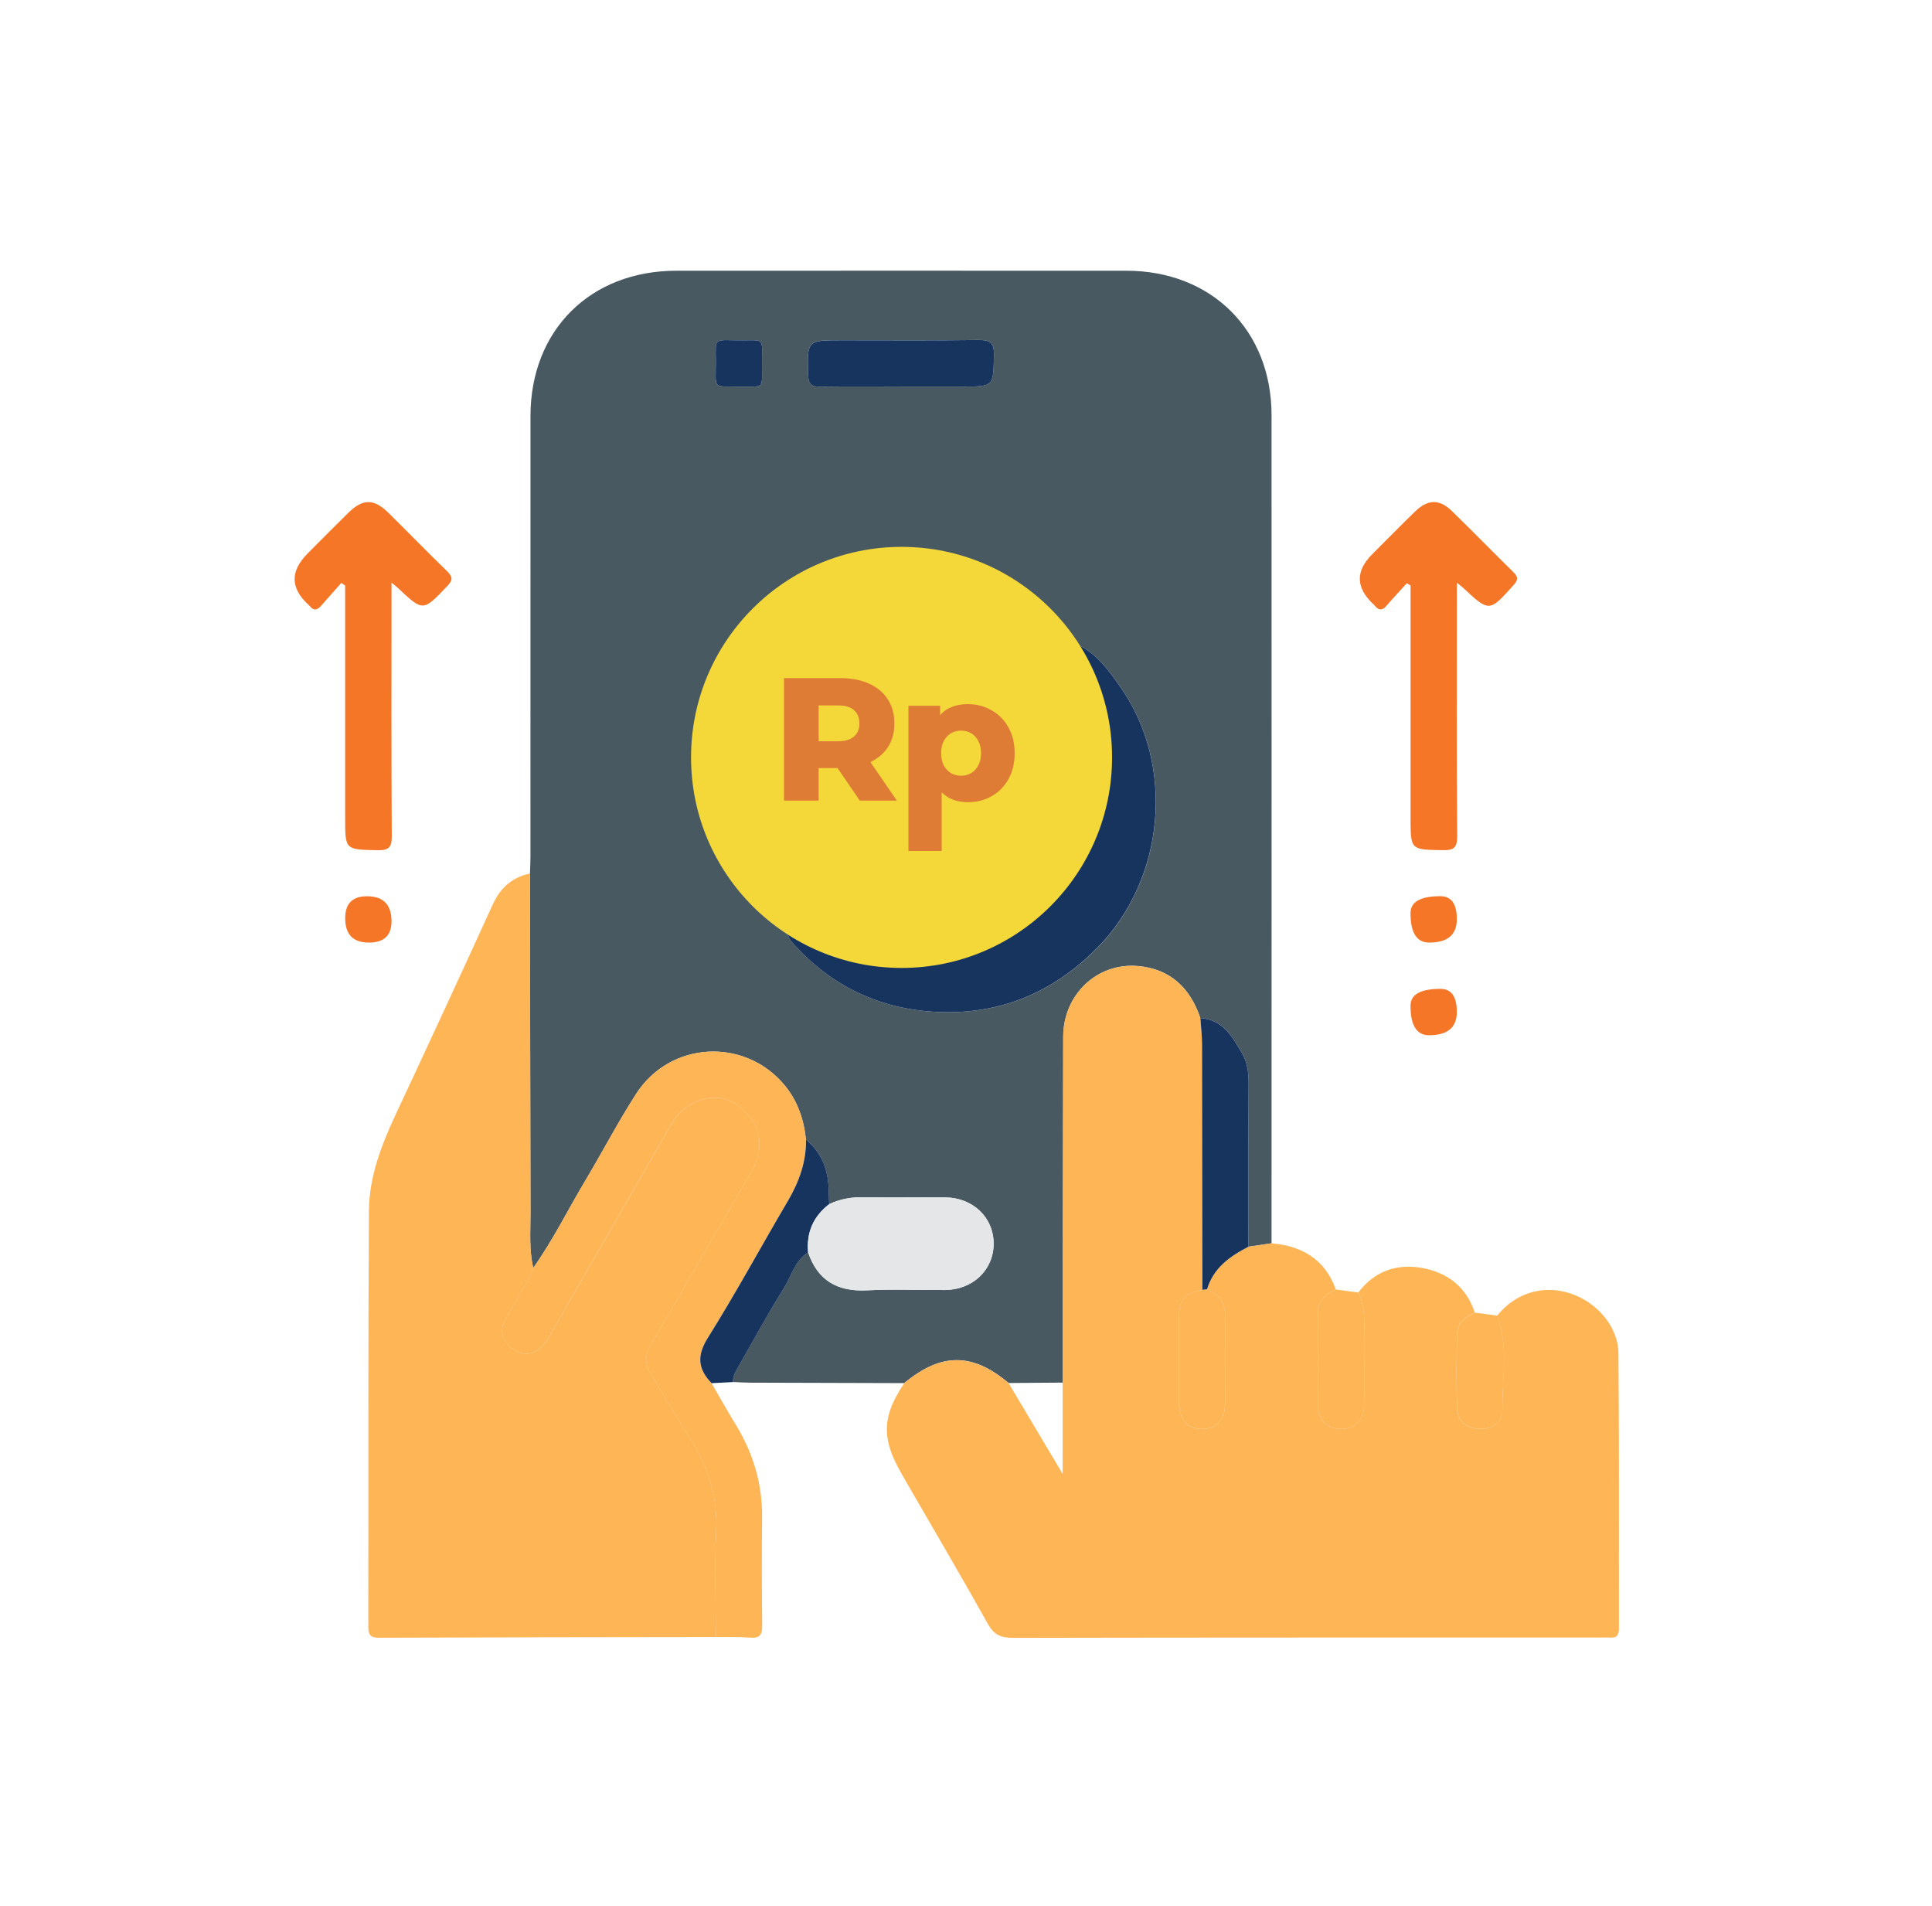 <svg width="73" height="72" viewBox="0 0 73 72" fill="none" xmlns="http://www.w3.org/2000/svg">
<path d="M20.025 32.999C20.031 32.781 20.043 32.562 20.043 32.344C20.043 26.802 20.043 21.26 20.044 15.718C20.046 12.477 22.301 10.23 25.554 10.228C31.223 10.227 36.892 10.225 42.56 10.228C45.779 10.228 48.044 12.481 48.045 15.686C48.048 26.113 48.045 36.542 48.045 46.97C47.754 47.014 47.463 47.057 47.174 47.1C47.174 45.049 47.163 42.998 47.18 40.947C47.182 40.535 47.13 40.127 46.931 39.792C46.569 39.178 46.21 38.511 45.355 38.462C44.971 37.32 44.212 36.599 42.991 36.495C41.446 36.364 40.179 37.579 40.174 39.163C40.163 43.52 40.161 47.878 40.155 52.234C39.474 52.238 38.793 52.244 38.111 52.249C36.736 51.095 35.563 51.097 34.166 52.253C32.226 52.247 30.288 52.243 28.348 52.236C28.131 52.236 27.913 52.221 27.697 52.212C27.681 51.999 27.789 51.825 27.887 51.652C28.454 50.658 28.998 49.648 29.608 48.682C29.9 48.218 30.021 47.629 30.533 47.312C30.894 48.376 31.64 48.804 32.752 48.748C33.733 48.698 34.717 48.743 35.701 48.736C36.756 48.728 37.541 47.98 37.544 46.99C37.547 45.998 36.765 45.245 35.71 45.237C34.691 45.23 33.67 45.249 32.651 45.23C32.185 45.221 31.748 45.292 31.33 45.492C31.323 45.293 31.317 45.096 31.309 44.897C31.28 44.163 31.033 43.53 30.453 43.053C30.375 42.295 30.14 41.596 29.647 41.001C28.136 39.179 25.317 39.33 24.032 41.331C23.345 42.403 22.755 43.536 22.101 44.629C21.451 45.72 20.888 46.862 20.149 47.901C19.983 47.201 20.047 46.487 20.044 45.78C20.034 41.52 20.029 37.258 20.024 32.999H20.025ZM40.711 24.353C40.711 24.241 40.677 24.153 40.551 24.129C40.459 24.017 40.366 23.907 40.277 23.792C38.074 20.925 34.137 19.927 30.853 21.404C27.487 22.919 25.601 26.514 26.308 30.103C26.742 32.304 27.963 33.988 29.785 35.26C29.78 35.374 29.818 35.471 29.896 35.558C31.302 37.172 33.096 38.071 35.207 38.219C37.654 38.389 39.749 37.558 41.487 35.785C44.015 33.205 44.419 28.929 42.341 25.963C41.899 25.332 41.443 24.691 40.706 24.347L40.714 24.353H40.711ZM34.047 14.604C34.812 14.604 35.575 14.604 36.34 14.604C37.556 14.604 37.533 14.604 37.556 13.411C37.565 12.937 37.397 12.838 36.961 12.844C35.251 12.866 33.542 12.852 31.831 12.852C30.483 12.852 30.497 12.852 30.536 14.181C30.546 14.528 30.676 14.611 30.992 14.607C32.011 14.594 33.03 14.602 34.047 14.602V14.604ZM27.922 14.604C28.852 14.592 28.798 14.724 28.792 13.903C28.783 12.75 28.94 12.854 28.052 12.857C26.937 12.86 27.044 12.708 27.047 13.636C27.049 14.737 26.896 14.588 27.922 14.604Z" fill="#495962"/>
<path d="M47.172 47.101C47.463 47.057 47.753 47.014 48.044 46.971C49.201 47.071 50.065 47.577 50.475 48.717C50.109 48.883 49.802 49.11 49.798 49.556C49.789 50.758 49.783 51.961 49.801 53.162C49.808 53.652 50.171 53.975 50.643 53.988C51.14 54.002 51.521 53.672 51.538 53.159C51.559 52.395 51.549 51.629 51.543 50.864C51.538 50.18 51.634 49.481 51.323 48.829C51.929 48.027 52.767 47.733 53.717 47.9C54.681 48.068 55.404 48.614 55.726 49.591C55.379 49.749 55.065 49.959 55.055 50.376C55.034 51.322 55.02 52.271 55.059 53.216C55.078 53.693 55.407 53.969 55.894 53.984C56.382 53.998 56.773 53.733 56.767 53.269C56.752 52.081 57.004 50.872 56.571 49.705C57.251 48.856 58.275 48.535 59.299 48.853C60.313 49.169 61.142 50.103 61.152 51.124C61.183 54.586 61.165 58.049 61.171 61.511C61.171 61.761 61.1 61.891 60.832 61.866C60.724 61.856 60.614 61.866 60.505 61.866C53.09 61.866 45.674 61.862 38.259 61.877C37.802 61.877 37.546 61.746 37.318 61.336C36.315 59.541 35.271 57.767 34.242 55.987C33.774 55.177 33.306 54.376 33.603 53.371C33.724 52.961 33.941 52.61 34.163 52.256C35.561 51.1 36.733 51.1 38.109 52.252C38.765 53.352 39.42 54.453 40.152 55.683V52.237C40.158 47.881 40.16 43.523 40.171 39.166C40.176 37.582 41.443 36.365 42.988 36.498C44.209 36.602 44.969 37.323 45.354 38.465C45.376 38.791 45.417 39.117 45.417 39.444C45.425 42.54 45.427 45.637 45.43 48.733C44.766 48.854 44.548 49.095 44.545 49.745C44.541 50.818 44.541 51.891 44.545 52.964C44.548 53.618 44.86 53.984 45.409 53.99C45.965 53.996 46.291 53.633 46.294 52.984C46.298 51.947 46.275 50.91 46.304 49.875C46.32 49.313 46.142 48.921 45.605 48.718C45.845 47.905 46.468 47.464 47.172 47.103V47.101Z" fill="#FEB555"/>
<path d="M20.025 32.999C20.031 37.259 20.035 41.52 20.046 45.78C20.047 46.487 19.984 47.201 20.151 47.901C19.888 48.623 19.407 49.228 19.066 49.91C18.902 50.236 18.958 50.502 19.174 50.763C19.654 51.342 20.32 51.25 20.722 50.548C22.278 47.841 23.833 45.132 25.392 42.426C25.873 41.59 26.989 41.2 27.745 41.675C28.581 42.201 28.985 43.083 28.468 44.128C28.307 44.453 28.105 44.757 27.922 45.071C26.81 46.986 25.699 48.903 24.585 50.816C24.387 51.157 24.345 51.499 24.557 51.848C25.028 52.624 25.475 53.415 25.975 54.172C26.716 55.297 27.133 56.482 27.061 57.859C26.992 59.185 27.049 60.519 27.051 61.847C22.804 61.853 18.556 61.856 14.309 61.872C13.986 61.872 13.915 61.749 13.916 61.454C13.925 56.222 13.907 50.989 13.939 45.757C13.947 44.467 14.407 43.267 14.952 42.102C16.188 39.463 17.41 36.819 18.62 34.168C18.908 33.537 19.354 33.143 20.028 33L20.025 32.999Z" fill="#FDB556"/>
<path d="M27.048 61.847C27.047 60.517 26.989 59.185 27.058 57.859C27.13 56.482 26.713 55.295 25.972 54.172C25.472 53.415 25.025 52.624 24.554 51.848C24.342 51.499 24.384 51.157 24.582 50.816C25.696 48.901 26.807 46.986 27.919 45.071C28.102 44.757 28.304 44.453 28.465 44.128C28.982 43.083 28.577 42.201 27.742 41.675C26.987 41.2 25.87 41.59 25.389 42.426C23.83 45.134 22.275 47.841 20.72 50.548C20.316 51.25 19.651 51.342 19.171 50.763C18.955 50.502 18.901 50.237 19.063 49.91C19.404 49.228 19.885 48.623 20.148 47.901C20.885 46.863 21.449 45.72 22.099 44.629C22.752 43.536 23.342 42.403 24.031 41.331C25.316 39.329 28.134 39.179 29.646 41.001C30.138 41.594 30.374 42.295 30.451 43.053C30.463 43.897 30.191 44.65 29.767 45.369C28.756 47.09 27.804 48.848 26.744 50.538C26.316 51.222 26.367 51.719 26.883 52.255C27.194 52.787 27.497 53.325 27.817 53.851C28.463 54.915 28.805 56.06 28.795 57.311C28.783 58.674 28.783 60.036 28.799 61.399C28.804 61.739 28.729 61.899 28.354 61.869C27.921 61.836 27.484 61.852 27.048 61.847Z" fill="#FDB556"/>
<path d="M12.896 22.024C12.644 22.308 12.391 22.589 12.143 22.875C11.998 23.043 11.858 23.094 11.703 22.893C11.691 22.878 11.678 22.866 11.665 22.855C10.969 22.228 10.955 21.58 11.624 20.91C12.138 20.396 12.65 19.875 13.17 19.365C13.711 18.836 14.131 18.836 14.676 19.374C15.416 20.103 16.14 20.848 16.884 21.571C17.094 21.776 17.131 21.9 16.905 22.137C15.982 23.105 15.992 23.113 15.03 22.209C14.982 22.163 14.928 22.122 14.793 22.011C14.793 22.27 14.793 22.442 14.793 22.615C14.793 25.603 14.784 28.59 14.803 31.578C14.806 32 14.705 32.129 14.268 32.12C13.043 32.094 13.042 32.114 13.042 30.913C13.042 27.982 13.042 25.052 13.042 22.121C12.993 22.089 12.944 22.055 12.896 22.023V22.024Z" fill="#F47626"/>
<path d="M53.156 22.035C52.9 22.317 52.64 22.594 52.391 22.882C52.239 23.058 52.1 23.078 51.951 22.887C51.929 22.858 51.9 22.834 51.874 22.809C51.226 22.194 51.216 21.572 51.846 20.942C52.387 20.402 52.922 19.853 53.472 19.321C53.95 18.858 54.387 18.848 54.857 19.305C55.641 20.067 56.403 20.85 57.183 21.616C57.366 21.795 57.367 21.907 57.191 22.103C56.271 23.128 56.277 23.132 55.277 22.201C55.229 22.156 55.176 22.118 55.047 22.013C55.047 22.276 55.047 22.45 55.047 22.624C55.047 25.612 55.037 28.598 55.059 31.586C55.062 32.028 54.932 32.126 54.514 32.119C53.298 32.097 53.298 32.114 53.298 30.904V22.651C53.298 22.473 53.298 22.295 53.298 22.118C53.251 22.09 53.204 22.062 53.157 22.035H53.156Z" fill="#F47626"/>
<path d="M26.886 52.255C26.37 51.719 26.319 51.222 26.747 50.538C27.807 48.848 28.757 47.09 29.77 45.369C30.194 44.648 30.466 43.895 30.454 43.053C31.035 43.532 31.282 44.163 31.311 44.897C31.318 45.096 31.324 45.293 31.331 45.492C30.732 45.952 30.466 46.56 30.535 47.313C30.024 47.631 29.902 48.22 29.609 48.683C29 49.651 28.456 50.66 27.889 51.654C27.791 51.826 27.683 52 27.699 52.214C27.428 52.227 27.158 52.241 26.887 52.255H26.886Z" fill="#17345F"/>
<path d="M51.324 48.829C51.635 49.481 51.539 50.179 51.545 50.864C51.552 51.629 51.562 52.395 51.539 53.159C51.524 53.673 51.141 54.002 50.644 53.988C50.172 53.975 49.809 53.652 49.802 53.162C49.783 51.961 49.791 50.758 49.799 49.556C49.802 49.11 50.109 48.883 50.476 48.717C50.758 48.755 51.04 48.793 51.324 48.829Z" fill="#FEB555"/>
<path d="M56.574 49.705C57.006 50.872 56.755 52.081 56.77 53.269C56.775 53.733 56.384 53.999 55.897 53.984C55.41 53.969 55.081 53.693 55.062 53.217C55.024 52.271 55.037 51.322 55.058 50.376C55.066 49.961 55.382 49.749 55.729 49.591C56.011 49.629 56.293 49.667 56.577 49.704L56.574 49.705Z" fill="#FEB555"/>
<path d="M13.941 35.61C13.342 35.61 13.043 35.303 13.043 34.689C13.043 34.136 13.319 33.86 13.869 33.86C14.485 33.86 14.793 34.176 14.793 34.808C14.793 35.343 14.508 35.61 13.939 35.61H13.941Z" fill="#F47626"/>
<path d="M55.046 34.725C55.046 35.315 54.698 35.61 54.002 35.61C53.531 35.61 53.295 35.239 53.296 34.497C53.296 34.071 53.671 33.858 54.422 33.858C54.838 33.858 55.046 34.147 55.046 34.725Z" fill="#F47626"/>
<path d="M55.046 38.231C55.046 38.817 54.697 39.111 53.998 39.111C53.529 39.111 53.295 38.739 53.296 37.994C53.296 37.571 53.673 37.359 54.426 37.359C54.839 37.359 55.046 37.65 55.046 38.231Z" fill="#F47626"/>
<path d="M29.783 35.26C31.114 36.033 32.53 36.492 34.084 36.485C40.002 36.46 43.792 30.084 40.98 24.876C40.885 24.701 40.796 24.523 40.703 24.346C41.44 24.688 41.896 25.331 42.338 25.961C44.417 28.926 44.012 33.203 41.484 35.783C39.746 37.557 37.65 38.389 35.204 38.218C33.093 38.071 31.299 37.171 29.893 35.557C29.817 35.469 29.777 35.374 29.782 35.259L29.783 35.26Z" fill="#17345F"/>
<path d="M30.533 47.313C30.466 46.56 30.732 45.954 31.33 45.492C31.748 45.292 32.185 45.221 32.651 45.23C33.67 45.249 34.689 45.23 35.71 45.237C36.765 45.245 37.547 45.998 37.544 46.99C37.541 47.98 36.756 48.728 35.701 48.736C34.718 48.743 33.733 48.698 32.752 48.748C31.64 48.804 30.894 48.376 30.533 47.312V47.313Z" fill="#E4E6E7"/>
<path d="M47.172 47.101C46.468 47.462 45.845 47.904 45.605 48.717C45.547 48.721 45.49 48.727 45.431 48.731C45.428 45.635 45.425 42.539 45.418 39.443C45.418 39.117 45.377 38.791 45.355 38.463C46.21 38.513 46.569 39.179 46.931 39.793C47.129 40.128 47.183 40.535 47.18 40.948C47.165 42.999 47.174 45.05 47.174 47.101H47.172Z" fill="#17345F"/>
<path d="M34.047 14.604C33.029 14.604 32.01 14.595 30.992 14.608C30.676 14.613 30.546 14.528 30.536 14.183C30.497 12.852 30.483 12.854 31.831 12.854C33.542 12.854 35.252 12.867 36.961 12.845C37.397 12.839 37.566 12.939 37.556 13.412C37.533 14.604 37.556 14.605 36.34 14.605C35.575 14.605 34.812 14.605 34.047 14.605V14.604Z" fill="#17345F"/>
<path d="M27.922 14.604C26.898 14.588 27.051 14.737 27.047 13.636C27.044 12.708 26.936 12.86 28.052 12.857C28.94 12.854 28.783 12.75 28.792 13.903C28.798 14.725 28.852 14.592 27.922 14.604Z" fill="#17345F"/>
<path d="M40.711 24.353C40.658 24.279 40.604 24.204 40.551 24.129C40.677 24.151 40.712 24.239 40.711 24.353Z" fill="#3E9AE0"/>
<path d="M45.431 48.731C45.49 48.727 45.547 48.721 45.605 48.717C46.142 48.919 46.32 49.312 46.304 49.873C46.275 50.91 46.3 51.946 46.294 52.983C46.291 53.632 45.965 53.994 45.409 53.988C44.861 53.983 44.548 53.617 44.545 52.962C44.541 51.889 44.541 50.816 44.545 49.743C44.548 49.094 44.765 48.853 45.43 48.731H45.431Z" fill="#FEB555"/>
<ellipse cx="34.065" cy="28.614" rx="7.954" ry="7.954" fill="#F4D83A"/>
<path d="M29.623 30.246V25.618H31.738C32.162 25.618 32.525 25.687 32.829 25.823C33.138 25.96 33.376 26.158 33.543 26.418C33.711 26.674 33.795 26.978 33.795 27.331C33.795 27.679 33.711 27.981 33.543 28.236C33.376 28.488 33.138 28.681 32.829 28.818C32.525 28.95 32.162 29.017 31.738 29.017H30.35L30.932 28.468V30.246H29.623ZM32.486 30.246L31.335 28.56H32.73L33.887 30.246H32.486ZM30.932 28.607L30.35 28.005H31.659C31.932 28.005 32.135 27.945 32.267 27.826C32.404 27.707 32.472 27.542 32.472 27.331C32.472 27.115 32.404 26.947 32.267 26.828C32.135 26.709 31.932 26.65 31.659 26.65H30.35L30.932 26.048V28.607Z" fill="#DE7B35"/>
<path d="M36.579 30.306C36.275 30.306 36.015 30.24 35.799 30.107C35.583 29.971 35.418 29.768 35.303 29.499C35.193 29.226 35.138 28.878 35.138 28.454C35.138 28.027 35.191 27.679 35.297 27.41C35.403 27.137 35.561 26.934 35.773 26.802C35.989 26.669 36.258 26.603 36.579 26.603C36.906 26.603 37.201 26.68 37.465 26.835C37.734 26.985 37.946 27.198 38.1 27.476C38.259 27.749 38.338 28.076 38.338 28.454C38.338 28.834 38.259 29.162 38.1 29.44C37.946 29.717 37.734 29.931 37.465 30.081C37.201 30.231 36.906 30.306 36.579 30.306ZM34.325 32.149V26.663H35.522V27.271L35.515 28.454L35.581 29.645V32.149H34.325ZM36.315 29.307C36.456 29.307 36.582 29.274 36.692 29.208C36.806 29.142 36.897 29.045 36.963 28.917C37.033 28.79 37.069 28.635 37.069 28.454C37.069 28.274 37.033 28.12 36.963 27.992C36.897 27.864 36.806 27.767 36.692 27.701C36.582 27.635 36.456 27.602 36.315 27.602C36.174 27.602 36.046 27.635 35.932 27.701C35.821 27.767 35.731 27.864 35.66 27.992C35.594 28.12 35.561 28.274 35.561 28.454C35.561 28.635 35.594 28.79 35.66 28.917C35.731 29.045 35.821 29.142 35.932 29.208C36.046 29.274 36.174 29.307 36.315 29.307Z" fill="#DE7B35"/>
</svg>
